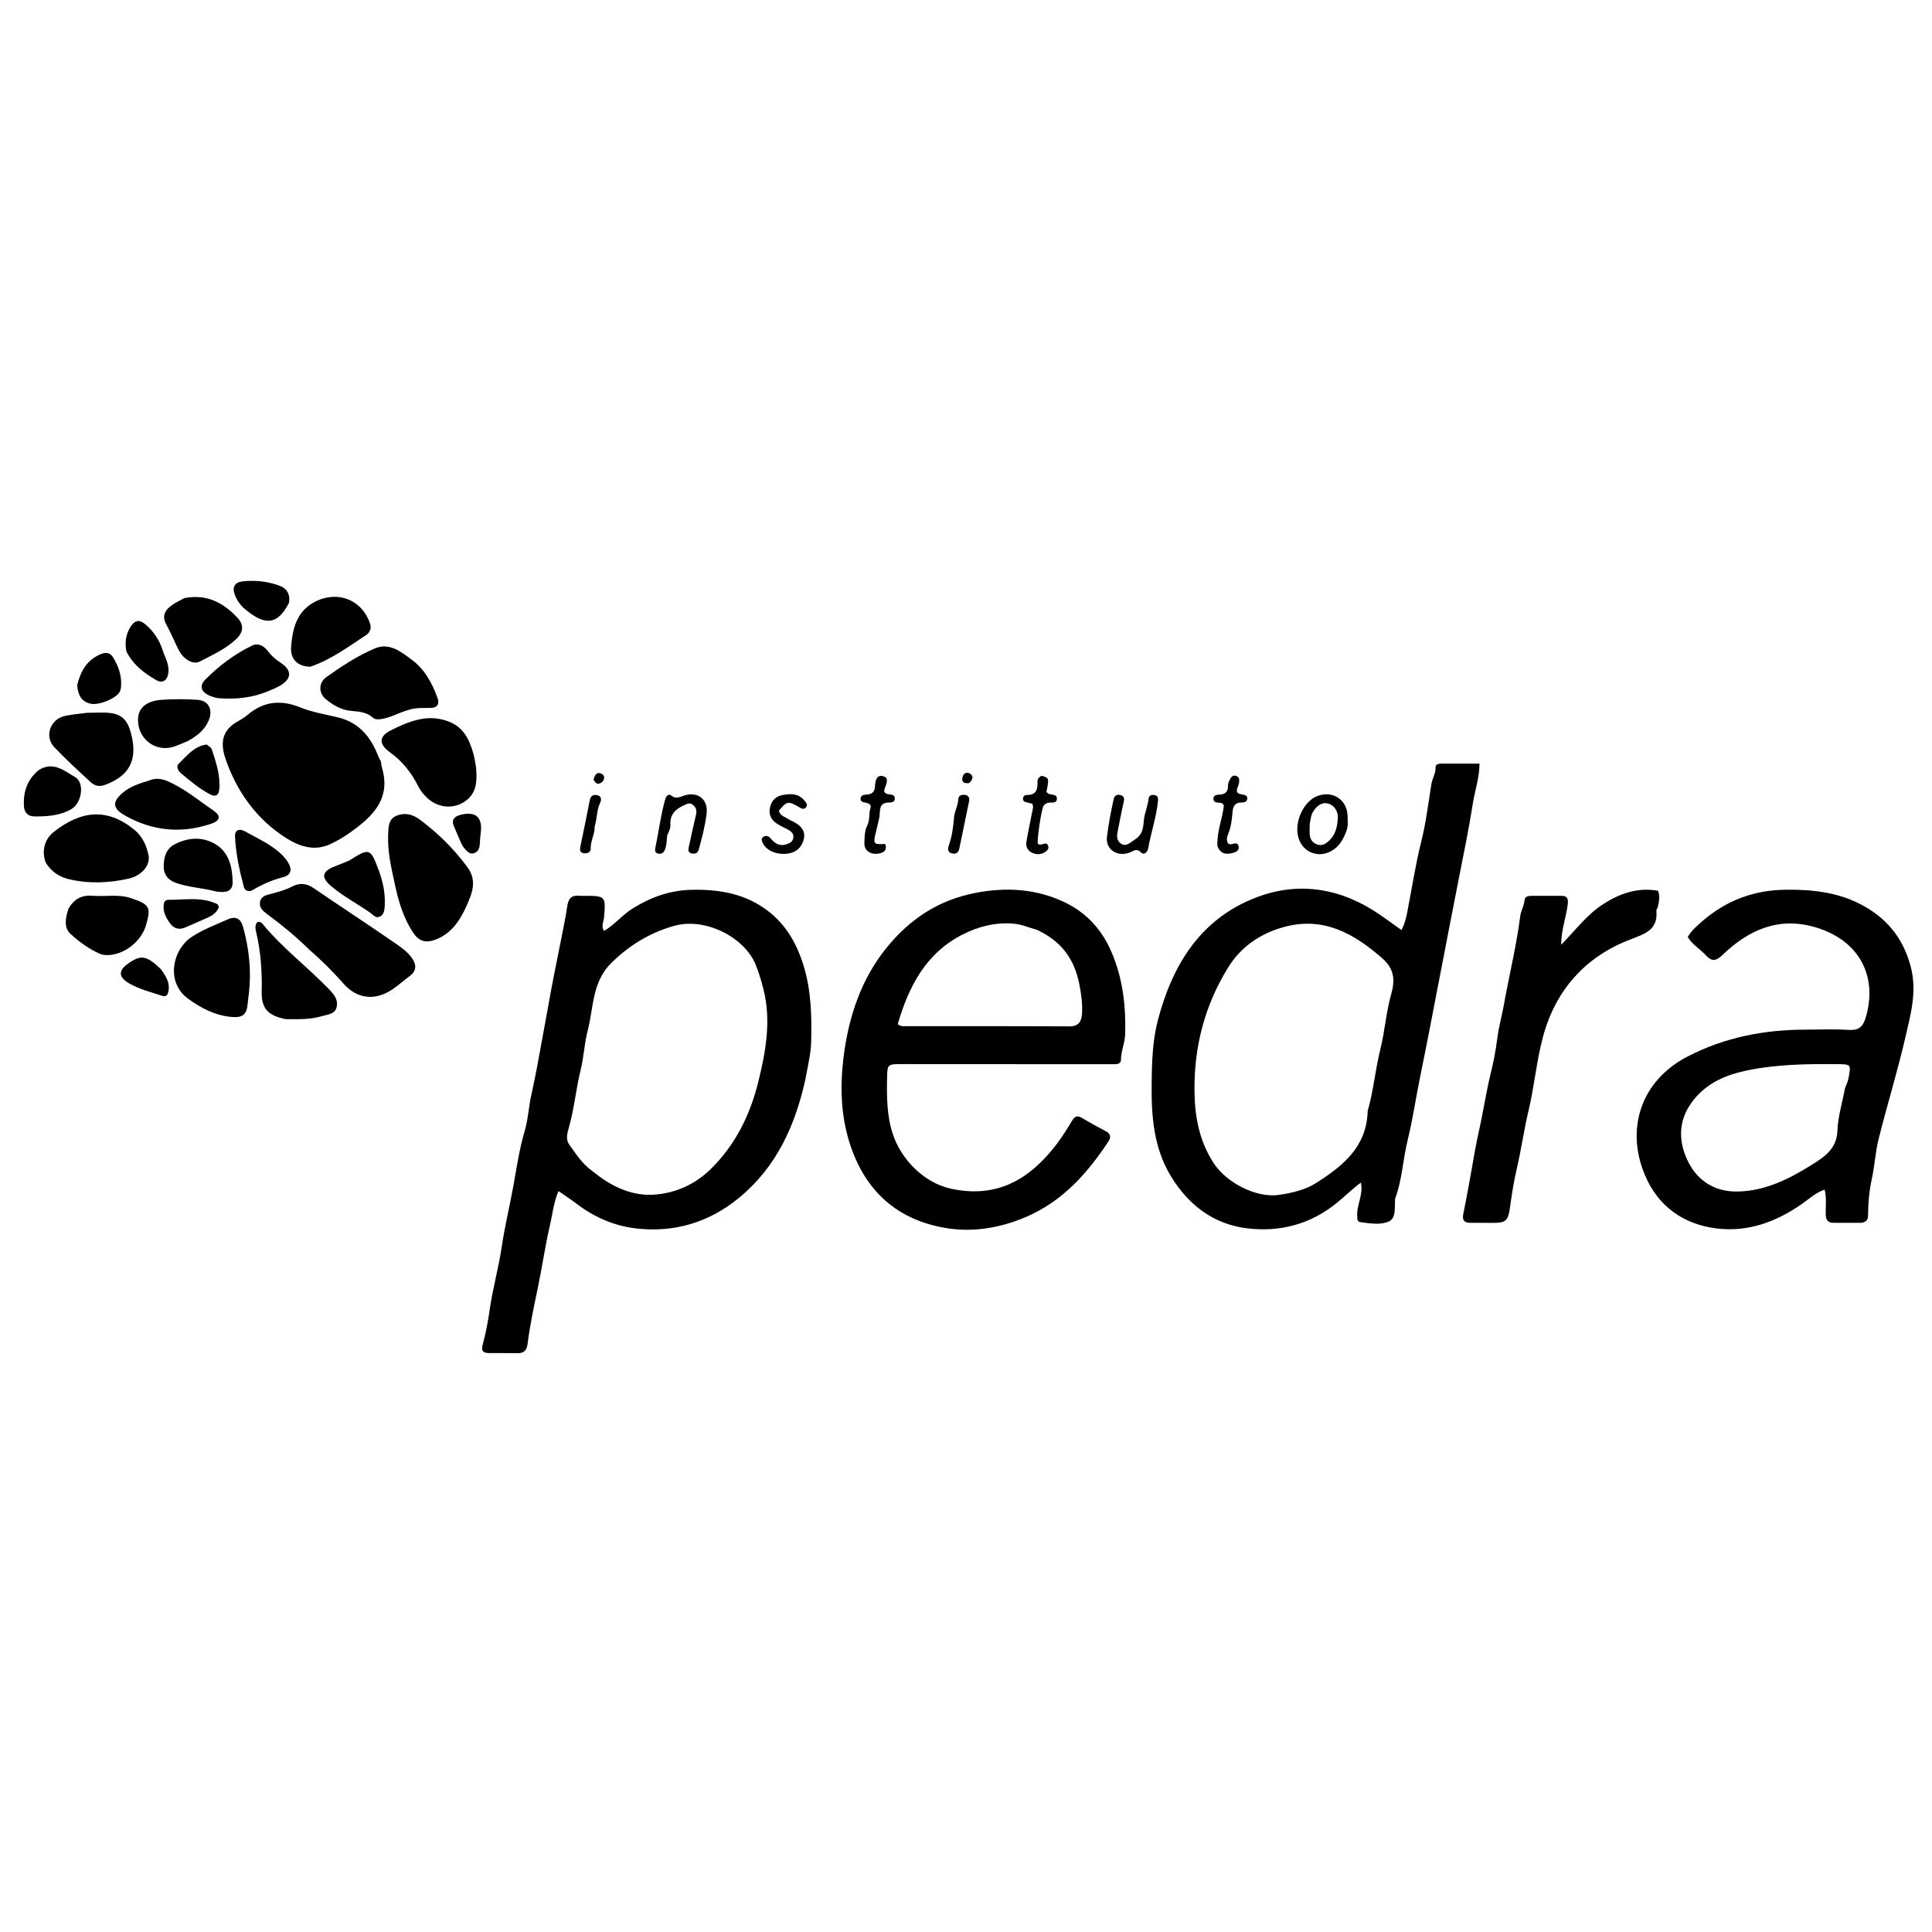 <svg xml:space="preserve" viewBox="0 0 1024 1024" width="100%" y="0px" x="0px" xmlns:xlink="http://www.w3.org/1999/xlink" xmlns="http://www.w3.org/2000/svg" id="Layer_1" version="1.1">
<path d="M426.926,571.861 
	C421.463,596.644 411.603,618.461 391.801,634.783 
	C375.807,647.967 357.418,653.449 337.009,651.078 
	C325.525,649.744 314.978,645.144 305.652,638.057 
	C302.641,635.77 299.464,633.703 296.007,631.286 
	C293.378,637.483 292.844,643.61 291.468,649.498 
	C288.884,660.548 287.325,671.805 284.993,682.922 
	C282.961,692.607 280.885,702.36 279.645,712.214 
	C279.207,715.696 277.769,717.284 274.243,717.208 
	C269.247,717.1 264.246,717.216 259.248,717.152 
	C256.13,717.112 254.87,716.195 255.887,712.495 
	C257.596,706.285 258.725,699.883 259.65,693.497 
	C261.239,682.536 264.314,671.864 265.915,660.935 
	C267.494,650.154 270.097,639.578 272.036,628.878 
	C273.82,619.029 275.257,609.035 278.128,599.32 
	C279.936,593.201 280.202,586.611 281.622,580.283 
	C283.934,569.986 285.761,559.576 287.659,549.19 
	C289.111,541.24 290.554,533.277 292.002,525.337 
	C293.742,515.794 295.81,506.281 297.632,496.733 
	C298.652,491.392 299.847,486.073 300.591,480.693 
	C301.127,476.818 302.446,474.342 306.84,474.777 
	C307.831,474.875 308.838,474.803 309.838,474.804 
	C320.976,474.821 321.137,475.042 320.128,486.425 
	C319.934,488.619 318.474,490.843 320.164,493.417 
	C325.821,490.061 329.893,484.884 335.374,481.47 
	C345.001,475.474 355.176,471.845 366.651,471.612 
	C381.082,471.318 394.64,473.553 406.556,482.457 
	C416.884,490.175 422.65,500.744 426.203,512.774 
	C429.972,525.532 430.226,538.636 429.959,551.798 
	C429.823,558.492 428.135,564.932 426.926,571.861 
M313.86,620.621 
	C314.519,621.124 315.186,621.617 315.836,622.131 
	C324.85,629.256 335.264,633.924 346.555,633.202 
	C357.886,632.477 368.461,627.779 376.822,619.518 
	C389.794,606.703 397.56,591.004 401.901,573.442 
	C405.908,557.233 408.835,540.965 404.649,524.333 
	C403.525,519.866 402.189,515.406 400.45,511.147 
	C394.645,496.926 373.806,485.838 356.826,490.841 
	C343.893,494.652 333.406,501.155 323.979,510.413 
	C313.785,520.424 314.657,534.037 311.47,546.301 
	C309.723,553.021 309.454,560.118 307.803,566.869 
	C305.332,576.972 304.382,587.361 301.577,597.412 
	C300.816,600.14 299.614,603.717 301.686,606.606 
	C305.161,611.454 308.325,616.607 313.86,620.621 
z" stroke="none" opacity="1" fill="#000000"></path>
<path d="M719.39,645.069 
	C718.766,638.82 722.743,633.509 721.299,626.792 
	C716.643,630.223 712.805,634.068 708.678,637.442 
	C694.548,648.991 678.232,653.212 660.655,650.99 
	C643.162,648.778 630.083,638.757 620.846,623.818 
	C611.546,608.776 610.221,592.033 610.394,574.921 
	C610.51,563.434 610.753,551.988 613.678,540.794 
	C621.407,511.221 636.44,486.817 666.077,475.568 
	C688.817,466.936 711.144,470.89 731.369,484.826 
	C735.167,487.443 738.897,490.159 742.8,492.93 
	C744.561,489.706 745.248,486.599 745.896,483.316 
	C748.35,470.87 750.216,458.321 753.307,445.976 
	C755.79,436.056 757.048,425.819 758.641,415.69 
	C759.133,412.562 761.022,409.852 760.902,406.552 
	C760.853,405.193 762.284,404.755 763.502,404.748 
	C770.287,404.713 777.072,404.731 784.16,404.731 
	C784.148,412.237 781.756,418.805 780.697,425.559 
	C778.572,439.103 775.781,452.546 773.133,466.005 
	C769.687,483.526 766.307,501.061 762.928,518.591 
	C759.619,535.756 756.352,552.941 752.84,570.068 
	C750.481,581.573 748.795,593.231 746.017,604.607 
	C743.547,614.72 743.172,625.254 739.524,635.088 
	C739.357,635.54 739.395,636.076 739.377,636.574 
	C739.239,640.53 739.787,645.747 736.149,647.387 
	C731.6,649.437 726.018,648.415 720.894,647.722 
	C719.827,647.577 719.289,646.624 719.39,645.069 
M724.906,588.838 
	C727.976,578.209 728.883,567.145 731.555,556.411 
	C733.983,546.656 734.667,536.446 737.39,526.794 
	C739.595,518.977 738.806,513.277 732.471,507.769 
	C717.447,494.703 701.396,485.628 680.552,491.333 
	C668.021,494.762 657.804,501.693 650.971,512.741 
	C638.548,532.825 632.804,554.739 633.103,578.479 
	C633.275,592.093 635.66,604.629 643.105,616.247 
	C649.982,626.981 666.083,635.138 677.994,633.305 
	C685.015,632.226 692.063,630.642 698.177,626.654 
	C711.795,617.773 724.321,608.059 724.906,588.838 
z" stroke="none" opacity="1" fill="#000000"></path>
<path d="M544,564.035 
	C521.511,564.023 499.523,564.008 477.534,564.002 
	C470.432,564.001 470.299,564.209 470.173,571.247 
	C469.991,581.401 469.997,591.523 473.295,601.31 
	C477.7,614.386 489.449,626.914 504.208,630.074 
	C528.72,635.322 546.002,624.834 560.097,606.362 
	C563.108,602.417 565.71,598.143 568.282,593.888 
	C569.725,591.5 571.144,591.117 573.537,592.562 
	C577.637,595.036 581.843,597.344 586.089,599.562 
	C588.633,600.891 588.977,602.723 587.558,604.88 
	C576.254,622.06 562.938,636.944 543.367,645.198 
	C529.813,650.915 515.59,653.244 501.424,650.9 
	C475.626,646.63 458.571,631.406 450.434,606.18 
	C445.517,590.938 445.211,575.286 447.153,559.935 
	C449.811,538.934 456.394,518.875 470.125,502.055 
	C482.244,487.21 497.226,477.157 516.514,473.352 
	C533.563,469.989 549.824,471.026 565.313,478.745 
	C576.355,484.248 584.183,493.121 589.106,504.569 
	C595.138,518.594 596.809,533.249 596.354,548.342 
	C596.217,552.887 594.155,556.981 594.142,561.572 
	C594.133,564.484 591.046,564.03 588.976,564.036 
	C574.151,564.075 559.325,564.044 544,564.035 
M549.614,492.833 
	C545.482,491.694 541.404,489.905 537.206,489.549 
	C527.767,488.75 518.682,490.995 510.302,495.244 
	C490.699,505.185 481.644,522.855 475.848,542.742 
	C477.342,544.228 478.927,543.883 480.358,543.885 
	C509.188,543.923 538.018,543.843 566.848,543.999 
	C571.885,544.026 573.286,541.121 573.508,537.184 
	C573.805,531.904 573.097,526.759 572.036,521.463 
	C569.377,508.204 562.476,498.802 549.614,492.833 
z" stroke="none" opacity="1" fill="#000000"></path>
<path d="M902.26,488.226 
	C915.102,477.179 929.579,471.807 946.259,471.576 
	C959.887,471.387 973.167,472.771 985.391,478.9 
	C999.337,485.892 1008.604,496.63 1012.733,512.382 
	C1016.153,525.431 1012.76,537.401 1009.969,549.482 
	C1005.771,567.653 1000.273,585.518 995.723,603.613 
	C993.994,610.484 993.658,617.695 992.138,624.63 
	C990.706,631.167 990.148,637.709 990.114,644.356 
	C990.101,647.073 988.316,648.118 985.811,648.125 
	C981.146,648.138 976.481,648.108 971.817,648.11 
	C968.888,648.111 967.754,646.635 967.672,643.748 
	C967.551,639.499 968.264,635.185 967.082,630.496 
	C962.302,632.169 958.906,635.403 955.181,638.016 
	C941.543,647.587 926.558,653.146 909.836,651.102 
	C892.238,648.95 878.893,639.349 871.957,623.089 
	C861.446,598.452 869.555,572.763 894.691,559.844 
	C914.358,549.736 935.185,545.757 957.019,545.736 
	C964.516,545.729 972.038,545.37 979.503,545.869 
	C984.852,546.226 987.307,544.626 988.883,539.285 
	C995.463,516.99 985.039,498.187 962.181,491.462 
	C942.635,485.712 926.684,492.903 912.886,506.219 
	C909.302,509.678 907.094,509.554 903.953,506.146 
	C900.948,502.885 896.906,500.611 894.539,496.636 
	C896.445,493.226 899.307,490.922 902.26,488.226 
M977.87,576.875 
	C978.532,575.015 979.429,573.29 979.789,571.261 
	C981.061,564.076 981.148,564.095 973.804,564.024 
	C957.699,563.867 941.602,564.09 925.765,567.401 
	C915.22,569.606 905.538,573.563 898.284,582.19 
	C890.415,591.547 889.077,602.02 893.473,612.908 
	C898.33,624.936 907.866,631.746 920.908,631.536 
	C935.211,631.305 947.793,625.171 959.754,617.691 
	C966.856,613.249 973.54,609.13 973.889,599.106 
	C974.138,591.937 976.38,584.838 977.87,576.875 
z" stroke="none" opacity="1" fill="#000000"></path>
<path d="M797.728,528.96 
	C800.547,514.234 803.921,500.049 805.753,485.572 
	C806.122,482.658 807.846,480.086 808.052,477.014 
	C808.185,475.044 810.286,474.814 812.01,474.808 
	C817.175,474.791 822.34,474.807 827.505,474.814 
	C830.538,474.818 831.305,476.028 830.938,479.218 
	C830.152,486.055 827.488,492.594 827.447,500.76 
	C835.206,492.813 841.264,484.619 849.841,479.13 
	C858.626,473.509 867.97,470.213 878.808,472.122 
	C879.818,475.024 879.422,477.919 878.639,480.805 
	C878.465,481.443 877.876,482.062 877.926,482.652 
	C878.759,492.598 872.505,494.749 864.379,497.826 
	C840.255,506.961 824.392,524.782 817.74,549.798 
	C814.345,562.564 813.215,575.92 810.131,588.787 
	C807.672,599.047 806.287,609.489 803.856,619.751 
	C802.306,626.296 801.304,633.063 800.354,639.764 
	C799.325,647.022 798.432,648.158 790.967,648.163 
	C787.135,648.166 783.302,648.053 779.472,648.112 
	C776.238,648.161 774.882,646.904 775.556,643.547 
	C776.965,636.542 778.308,629.522 779.537,622.484 
	C780.904,614.657 782.209,606.774 783.945,599.068 
	C786.185,589.124 787.642,579.035 790.061,569.133 
	C791.543,563.067 792.77,556.902 793.549,550.711 
	C794.458,543.493 796.559,536.543 797.728,528.96 
z" stroke="none" opacity="1" fill="#000000"></path>
<path d="M201.895,403.617 
	C202.141,404.818 202.088,405.687 202.329,406.466 
	C207.593,423.467 197.315,432.945 185.286,441.474 
	C182.191,443.668 178.854,445.597 175.434,447.242 
	C165.073,452.227 155.901,447.329 148.149,441.809 
	C134.476,432.073 125.086,418.235 119.637,402.512 
	C116.49,393.43 117.737,386.757 126.598,382.011 
	C128.345,381.075 130.004,379.908 131.534,378.642 
	C140.109,371.544 149.188,370.824 159.467,375.047 
	C165.819,377.656 172.84,378.637 179.562,380.343 
	C190.399,383.094 196.538,390.664 200.395,400.599 
	C200.75,401.515 201.282,402.363 201.895,403.617 
z" stroke="none" opacity="1" fill="#000000"></path>
<path d="M163.787,503.204 
	C156.773,496.294 149.436,490.313 141.821,484.673 
	C139.45,482.917 137.123,481.064 137.877,477.797 
	C138.588,474.716 141.522,474.338 144.109,473.642 
	C147.782,472.653 151.452,471.639 154.864,469.865 
	C158.732,467.855 162.349,468.086 166.078,470.628 
	C180.349,480.352 194.804,489.808 209.012,499.622 
	C212.376,501.945 215.91,504.318 218.333,507.796 
	C220.765,511.288 220.916,514.525 217.137,517.327 
	C214.064,519.605 211.214,522.197 208.057,524.344 
	C198.917,530.559 189.303,529.574 182.065,521.346 
	C176.447,514.96 170.464,509.001 163.787,503.204 
z" stroke="none" opacity="1" fill="#000000"></path>
<path d="M247.653,459.499 
	C253.159,466.867 250.131,473.816 247.125,480.475 
	C243.731,487.994 239.195,494.758 230.988,497.967 
	C225.802,499.996 222.024,498.983 218.951,494.308 
	C214.064,486.873 211.428,478.587 209.553,469.899 
	C207.597,460.841 205.343,451.908 205.722,442.521 
	C205.882,438.573 205.779,434.362 209.799,432.519 
	C214.108,430.544 218.499,431.413 222.459,434.367 
	C231.973,441.465 240.361,449.664 247.653,459.499 
z" stroke="none" opacity="1" fill="#000000"></path>
<path d="M119.755,487.709 
	C124.439,485.323 127.45,486.38 128.803,491.224 
	C132.038,502.813 133.303,514.58 131.915,526.578 
	C131.724,528.229 131.442,529.873 131.322,531.529 
	C130.861,537.865 128.623,539.604 122.302,538.96 
	C113.735,538.086 106.46,534.281 99.681,529.331 
	C87.664,520.555 91.458,503.306 101.56,496.602 
	C107.153,492.891 113.349,490.537 119.755,487.709 
z" stroke="none" opacity="1" fill="#000000"></path>
<path d="M216.423,376.318 
	C211.556,377.673 207.506,380.104 202.886,380.975 
	C200.997,381.33 198.977,381.585 197.609,380.367 
	C194.227,377.356 190.276,377.157 186.069,376.784 
	C181.016,376.337 176.545,373.764 172.665,370.569 
	C168.814,367.399 168.759,361.854 172.974,358.868 
	C181.094,353.115 189.461,347.574 198.654,343.687 
	C206.409,340.409 212.525,345.46 218.127,349.579 
	C224.965,354.608 229.063,361.998 231.896,369.958 
	C233.042,373.177 231.841,375.131 228.204,375.22 
	C224.392,375.314 220.532,374.911 216.423,376.318 
z" stroke="none" opacity="1" fill="#000000"></path>
<path d="M252.335,406.786 
	C252.791,413.097 252.936,418.971 248.108,423.421 
	C242.021,429.03 232.778,428.782 226.622,423.092 
	C224.642,421.263 222.938,419.267 221.737,416.863 
	C218.127,409.635 213.347,403.517 206.658,398.719 
	C200.643,394.406 200.773,390.259 207.268,387.032 
	C216.877,382.257 226.791,378.085 238.005,382.507 
	C245.929,385.632 248.852,392.204 250.928,399.544 
	C251.557,401.77 251.854,404.09 252.335,406.786 
z" stroke="none" opacity="1" fill="#000000"></path>
<path d="M24.312,457.324 
	C21.997,451.626 23.319,445.002 28.48,440.949 
	C42.825,429.681 56.513,427.935 71.055,439.668 
	C75.453,443.218 77.612,448 78.718,453.274 
	C79.793,458.398 75.326,464.103 68.115,465.715 
	C57.674,468.049 46.994,468.482 36.495,465.981 
	C31.615,464.818 27.304,462.154 24.312,457.324 
z" stroke="none" opacity="1" fill="#000000"></path>
<path d="M46.184,377.798 
	C49.324,377.749 51.987,377.674 54.649,377.687 
	C63.992,377.732 67.58,380.658 69.76,389.948 
	C72.875,403.224 68.268,411.411 55.58,416.019 
	C52.322,417.202 49.964,416.342 47.857,414.388 
	C41.392,408.397 34.875,402.434 28.798,396.061 
	C23.374,390.373 26.587,381.173 34.384,379.47 
	C38.101,378.657 41.929,378.349 46.184,377.798 
z" stroke="none" opacity="1" fill="#000000"></path>
<path d="M151.436,540.176 
	C141.938,538.285 138.505,534.433 138.708,525.543 
	C138.948,515.036 138.233,504.668 135.864,494.407 
	C135.444,492.589 134.882,490.476 136.366,488.778 
	C137.829,488.28 138.595,488.995 139.405,489.975 
	C149.93,502.705 163.18,512.669 174.588,524.517 
	C177.37,527.406 179.432,530.281 178.324,534.114 
	C177.31,537.622 173.742,537.637 170.675,538.567 
	C164.452,540.454 158.19,540.198 151.436,540.176 
z" stroke="none" opacity="1" fill="#000000"></path>
<path d="M36.275,481.685 
	C39.194,476.499 43.326,474.294 48.878,474.768 
	C55.795,475.358 62.818,473.748 69.668,476.107 
	C79.326,479.434 80.17,480.836 77.36,490.454 
	C74.909,498.846 66.209,505.809 57.502,506.214 
	C56.041,506.282 54.427,506.154 53.106,505.592 
	C47.276,503.114 42.162,499.333 37.548,495.17 
	C33.656,491.66 34.686,486.645 36.275,481.685 
z" stroke="none" opacity="1" fill="#000000"></path>
<path d="M164.469,353.39 
	C157.949,353.283 153.77,349.527 154.293,342.887 
	C155.011,333.753 156.893,324.783 165.94,319.493 
	C177.29,312.857 191.449,316.726 196.149,330.54 
	C197.115,333.377 195.684,335.535 194.033,336.61 
	C184.63,342.732 175.608,349.58 164.469,353.39 
z" stroke="none" opacity="1" fill="#000000"></path>
<path d="M97.761,317.005 
	C109.483,314.717 118.245,319.378 125.728,327.273 
	C129.358,331.103 129.118,334.959 125.328,338.59 
	C119.707,343.972 112.651,347.081 105.913,350.623 
	C102.364,352.488 97.302,349.538 94.735,344.55 
	C92.457,340.122 90.63,335.452 88.205,331.112 
	C85.531,326.328 87.545,323.24 91.326,320.622 
	C93.23,319.304 95.332,318.272 97.761,317.005 
z" stroke="none" opacity="1" fill="#000000"></path>
<path d="M79.008,413.717 
	C83.894,411.602 87.919,413.489 91.749,415.416 
	C99.473,419.303 106.138,424.863 113.254,429.7 
	C117.277,432.434 116.712,434.978 111.99,436.579 
	C96.075,441.977 80.713,440.463 66.139,432.18 
	C59.523,428.42 59.4,424.928 65.189,420.07 
	C69.103,416.785 73.825,415.24 79.008,413.717 
z" stroke="none" opacity="1" fill="#000000"></path>
<path d="M142.104,366.35 
	C133.596,369.931 125.056,370.675 116.36,370.105 
	C114.579,369.989 112.758,369.411 111.098,368.709 
	C106.603,366.806 105.455,363.604 108.817,360.192 
	C116.063,352.84 124.353,346.667 133.665,342.141 
	C136.816,340.609 139.925,342.341 141.967,345.077 
	C143.89,347.652 146.162,349.591 148.875,351.364 
	C154.92,355.316 154.599,359.919 148.329,363.489 
	C146.46,364.553 144.441,365.355 142.104,366.35 
z" stroke="none" opacity="1" fill="#000000"></path>
<path d="M114.56,472.514 
	C107.131,470.531 99.742,470.368 92.859,467.788 
	C88.73,466.241 86.708,463.256 86.764,459.043 
	C86.826,454.398 88.021,449.9 92.451,447.561 
	C99.846,443.659 107.879,443.325 114.79,447.814 
	C121.49,452.166 123.224,459.959 123.296,467.568 
	C123.347,472.895 119.17,473.229 114.56,472.514 
z" stroke="none" opacity="1" fill="#000000"></path>
<path d="M99.564,392.775 
	C97.089,393.819 94.956,394.725 92.786,395.527 
	C82.404,399.365 72.098,391.173 73.248,380.015 
	C73.763,375.015 77.891,371.525 85.358,370.944 
	C91.8,370.443 98.333,370.511 104.787,370.928 
	C110.633,371.305 112.996,376.259 110.604,381.898 
	C108.471,386.925 104.464,390.031 99.564,392.775 
z" stroke="none" opacity="1" fill="#000000"></path>
<path d="M185.043,456.136 
	C195.904,449.238 196.36,449.562 200.689,461.172 
	C202.989,467.338 204.281,473.496 203.912,480.025 
	C203.789,482.2 203.642,484.512 201.518,485.726 
	C199.239,487.03 197.884,484.924 196.333,483.84 
	C189.551,479.098 182.183,475.232 175.783,469.911 
	C170.074,465.166 170.493,461.916 177.32,459.239 
	C179.786,458.272 182.252,457.303 185.043,456.136 
z" stroke="none" opacity="1" fill="#000000"></path>
<path d="M20.458,408.204 
	C28.296,403.246 34.254,408.68 39.804,411.884 
	C45.093,414.938 43.295,425.702 37.849,428.824 
	C31.723,432.335 24.987,432.789 18.196,432.719 
	C14.698,432.682 12.814,430.592 12.657,427 
	C12.336,419.657 14.375,413.288 20.458,408.204 
z" stroke="none" opacity="1" fill="#000000"></path>
<path d="M141.723,447.157 
	C146.061,449.999 149.978,452.784 152.592,456.979 
	C155.019,460.874 154.335,463.816 149.927,464.954 
	C144.246,466.42 139.051,468.675 134.076,471.679 
	C132.004,472.93 129.85,472.343 129.236,470.027 
	C126.911,461.263 124.963,452.385 124.557,443.304 
	C124.407,439.951 126.729,439.016 129.669,440.548 
	C133.626,442.609 137.507,444.815 141.723,447.157 
z" stroke="none" opacity="1" fill="#000000"></path>
<path d="M40.904,363.114 
	C42.76,355.688 46.031,349.874 53.162,346.804 
	C56.178,345.506 58.418,345.868 60.025,348.542 
	C62.974,353.45 64.76,358.731 64.085,364.587 
	C64.01,365.237 63.831,365.904 63.557,366.498 
	C61.999,369.881 52.885,373.929 48.15,372.992 
	C43.149,372.001 41.263,368.248 40.904,363.114 
z" stroke="none" opacity="1" fill="#000000"></path>
<path d="M153.17,319.52 
	C147.218,331.058 140.687,331.931 129.953,322.936 
	C127.33,320.738 125.426,318.054 124.309,314.849 
	C123.007,311.116 124.523,308.587 128.512,308.147 
	C135.217,307.408 141.86,308.11 148.167,310.433 
	C151.917,311.813 153.951,314.821 153.17,319.52 
z" stroke="none" opacity="1" fill="#000000"></path>
<path d="M66.969,345.226 
	C66.111,340.405 66.695,336.199 69.105,332.358 
	C71.481,328.572 73.862,328.165 77.274,331.099 
	C81.516,334.749 84.536,339.352 86.216,344.63 
	C87.451,348.51 89.784,352.155 89.245,356.521 
	C88.731,360.678 86.16,362.422 82.81,360.478 
	C76.43,356.777 70.585,352.426 66.969,345.226 
z" stroke="none" opacity="1" fill="#000000"></path>
<path d="M713.445,440.89 
	C711.754,445.438 709.502,448.968 705.421,451.171 
	C697.953,455.204 689.397,451.098 687.865,442.655 
	C686.37,434.42 691.348,424.504 698.283,421.899 
	C706.466,418.826 714.096,423.91 714.251,432.627 
	C714.298,435.265 714.692,437.964 713.445,440.89 
M694.172,436.809 
	C694.156,438.14 694.157,439.472 694.121,440.802 
	C694.037,443.898 694.983,446.474 698.101,447.583 
	C701.09,448.646 703.253,446.824 705.121,444.895 
	C708.186,441.728 708.865,437.326 709.089,433.404 
	C709.279,430.074 707.047,426.274 703.124,425.745 
	C699.804,425.298 697.28,427.872 695.697,430.707 
	C694.836,432.248 694.689,434.188 694.172,436.809 
z" stroke="none" opacity="1" fill="#000000"></path>
<path d="M109.524,394.591 
	C110.684,395.527 111.936,396.195 112.253,397.168 
	C114.501,404.064 116.914,410.977 116.209,418.407 
	C115.93,421.347 114.372,422.618 111.418,421.064 
	C105.652,418.03 100.691,413.867 95.755,409.701 
	C94.322,408.492 93.303,406.079 94.679,404.791 
	C99.019,400.725 102.695,395.558 109.524,394.591 
z" stroke="none" opacity="1" fill="#000000"></path>
<path d="M353.648,442.687 
	C353.276,445.562 353.371,448.06 352.382,450.445 
	C351.68,452.136 350.542,452.775 348.879,452.44 
	C347.152,452.093 347.038,450.799 347.346,449.343 
	C349.16,440.761 350.205,432.025 352.603,423.557 
	C353.124,421.714 354.435,420.572 355.753,421.634 
	C358.466,423.822 360.641,422.202 363.106,421.51 
	C370.234,419.508 375.442,423.948 374.511,431.328 
	C373.708,437.7 372.131,443.92 370.4,450.108 
	C369.792,452.28 368.543,452.675 366.718,452.346 
	C364.664,451.976 364.706,450.549 365.077,448.914 
	C366.319,443.437 367.406,437.922 368.764,432.475 
	C369.34,430.165 369.363,428.336 367.359,426.67 
	C365.518,425.14 364.181,426.102 362.427,426.874 
	C357.879,428.875 355.015,431.831 355.332,437.098 
	C355.448,439.026 354.56,440.635 353.648,442.687 
z" stroke="none" opacity="1" fill="#000000"></path>
<path d="M602.39,444.315 
	C606.773,441.087 605.728,436.222 606.676,432.19 
	C607.354,429.309 608.422,426.485 608.742,423.503 
	C608.953,421.55 610.314,421.095 611.994,421.407 
	C613.662,421.716 613.903,422.888 613.76,424.412 
	C612.956,432.983 610.08,441.123 608.589,449.551 
	C608.22,451.636 606.345,453.428 604.785,451.829 
	C602.567,449.553 601.277,450.797 599.29,451.645 
	C592.227,454.66 585.89,450.175 586.701,443.592 
	C587.53,436.864 588.798,430.244 590.241,423.641 
	C590.688,421.59 592.051,420.877 593.946,421.437 
	C595.995,422.042 596.013,423.421 595.539,425.372 
	C594.329,430.346 593.478,435.406 592.442,440.424 
	C591.914,442.982 591.677,445.523 594.178,447.172 
	C596.655,448.806 598.549,446.932 600.48,445.706 
	C601.039,445.35 601.552,444.923 602.39,444.315 
z" stroke="none" opacity="1" fill="#000000"></path>
<path d="M85.37,513.764 
	C87.846,517.352 90.06,520.622 89.347,524.975 
	C88.998,527.102 88.307,528.573 85.846,527.767 
	C80.063,525.875 74.136,524.38 68.757,521.381 
	C62.764,518.04 62.485,514.501 67.994,510.643 
	C74.765,505.9 77.66,506.378 85.37,513.764 
z" stroke="none" opacity="1" fill="#000000"></path>
<path d="M116.014,480.831 
	C114.501,484.51 111.473,485.822 108.374,487.11 
	C104.858,488.572 101.432,490.25 97.905,491.681 
	C94.943,492.883 92.176,492.158 90.318,489.651 
	C87.93,486.427 85.961,482.894 86.965,478.593 
	C87.214,477.528 88.191,476.894 89.216,476.909 
	C97.934,477.037 106.845,475.112 115.193,479.236 
	C115.568,479.421 115.732,480.033 116.014,480.831 
z" stroke="none" opacity="1" fill="#000000"></path>
<path d="M418.495,434.559 
	C424.474,437.081 426.986,440.248 426.078,444.508 
	C425.177,448.733 422.376,451.587 418.095,452.334 
	C411.964,453.404 406.17,450.912 404.311,446.829 
	C403.821,445.75 403.227,444.588 404.438,443.685 
	C405.901,442.593 407.38,443.085 408.417,444.335 
	C410.591,446.958 413.081,448.647 416.616,447.562 
	C418.374,447.023 420.122,446.222 420.473,444.1 
	C420.832,441.928 419.413,440.713 417.765,439.777 
	C415.891,438.713 413.872,437.89 412.061,436.735 
	C409.038,434.804 407.322,432.132 408.026,428.342 
	C408.743,424.472 411.069,422.066 414.867,421.362 
	C419.048,420.588 423.186,420.484 426.3,424.241 
	C427.28,425.423 428.46,426.638 427.019,428.099 
	C425.854,429.28 424.661,428.454 423.449,427.742 
	C417.832,424.444 416.929,424.637 412.805,429.71 
	C413.447,432.541 416.307,432.938 418.495,434.559 
z" stroke="none" opacity="1" fill="#000000"></path>
<path d="M552.139,411.171 
	C556.089,412.349 556.089,412.349 554.629,419.752 
	C554.935,420.029 555.242,420.438 555.651,420.652 
	C557.264,421.498 560.342,420.65 560.158,423.507 
	C559.995,426.026 557.33,425.147 555.664,425.478 
	C554.627,425.684 553.797,426.143 553.174,426.982 
	C552.028,428.525 549.55,444.839 550.08,447.225 
	C551.679,448.525 553.273,446.567 554.884,447.241 
	C556.375,448.955 555.652,450.341 554.143,451.439 
	C551.915,453.063 549.39,453.059 547.014,451.973 
	C544.64,450.889 543.601,448.666 544.02,446.178 
	C544.982,440.472 546.19,434.806 547.333,429.13 
	C547.533,428.136 547.802,427.18 547.03,425.969 
	C546.317,425.792 545.382,425.53 544.434,425.332 
	C543.231,425.08 542.088,424.747 542.199,423.2 
	C542.285,422.006 543.255,421.337 544.229,421.353 
	C549.006,421.428 550.082,418.637 549.874,414.575 
	C549.805,413.212 550.378,411.959 552.139,411.171 
z" stroke="none" opacity="1" fill="#000000"></path>
<path d="M466.149,432.815 
	C465.468,435.82 464.915,438.42 464.266,440.996 
	C462.668,447.34 462.913,447.686 469.195,447.305 
	C470.372,450.908 468.189,452.077 465.29,452.473 
	C461.19,453.032 457.933,450.616 458.137,446.82 
	C458.304,443.715 458.169,440.417 459.654,437.542 
	C461.177,434.592 460.399,431.305 461.38,428.269 
	C462.003,426.342 460.326,425.746 458.755,425.426 
	C457.434,425.156 455.91,424.973 456.149,423.119 
	C456.367,421.419 457.939,421.218 459.22,421.151 
	C462.235,420.991 463.676,419.726 463.792,416.528 
	C463.889,413.862 464.657,410.346 468.191,411.42 
	C471.44,412.407 469.728,415.522 468.934,417.845 
	C468.73,418.443 468.671,419.09 468.609,419.399 
	C469.147,420.66 469.991,420.764 470.807,420.934 
	C472.22,421.228 474.183,421.031 474.251,423.046 
	C474.333,425.453 472.229,425.29 470.611,425.392 
	C465.846,425.693 466.543,429.349 466.149,432.815 
z" stroke="none" opacity="1" fill="#000000"></path>
<path d="M645.255,448.476 
	C644.874,440.7 647.97,433.867 648.682,426.895 
	C648.162,425.77 647.402,425.575 646.539,425.475 
	C645.102,425.307 643.21,425.527 643.144,423.434 
	C643.079,421.378 644.936,421.228 646.38,421.169 
	C649.465,421.045 650.901,419.602 650.874,416.502 
	C650.866,415.547 651.167,414.514 651.592,413.646 
	C652.329,412.143 653.253,410.487 655.338,411.314 
	C657.067,411.999 656.92,413.628 656.666,415.169 
	C656.403,416.766 655.126,418.177 655.741,419.879 
	C656.422,420.895 657.472,420.864 658.43,421.078 
	C659.719,421.366 661.29,421.533 661.075,423.369 
	C660.882,425.016 659.475,425.371 658.075,425.357 
	C654.322,425.319 653.52,427.508 653.224,430.804 
	C652.888,434.56 652.491,438.386 650.97,441.948 
	C650.234,443.669 649.909,445.43 650.923,447.049 
	C652.603,448.329 654.237,446.312 655.887,447.28 
	C657.47,449.586 656.17,451.231 654.143,451.849 
	C650.699,452.899 647.137,453.263 645.255,448.476 
z" stroke="none" opacity="1" fill="#000000"></path>
<path d="M244.274,446.548 
	C242.948,443.486 241.806,440.753 240.618,438.04 
	C239.031,434.417 240.995,432.658 244.103,431.871 
	C252.205,429.819 255.895,433.237 254.794,441.552 
	C254.578,443.187 254.414,444.837 254.362,446.485 
	C254.285,448.928 253.868,451.292 251.299,452.184 
	C248.784,453.057 247.373,450.987 245.952,449.412 
	C245.306,448.697 244.934,447.736 244.274,446.548 
z" stroke="none" opacity="1" fill="#000000"></path>
<path d="M505.787,432.219 
	C506.385,429.052 507.82,426.581 507.9,423.655 
	C507.955,421.63 509.727,421.039 511.576,421.335 
	C513.467,421.639 513.968,423.041 513.635,424.684 
	C511.934,433.067 510.138,441.43 508.443,449.814 
	C507.962,452.191 506.399,452.827 504.421,452.289 
	C501.857,451.592 502.468,449.23 503.011,447.724 
	C504.776,442.824 505.229,437.742 505.787,432.219 
z" stroke="none" opacity="1" fill="#000000"></path>
<path d="M315.197,438.079 
	C315.202,442.366 312.967,445.774 313.076,449.696 
	C313.132,451.71 311.418,452.462 309.537,452.246 
	C307.115,451.968 307.301,450.215 307.652,448.495 
	C309.293,440.438 311.03,432.4 312.561,424.322 
	C312.995,422.034 314.093,421.08 316.266,421.395 
	C319.059,421.8 318.762,424.162 318.047,425.621 
	C316.165,429.464 316.537,433.738 315.197,438.079 
z" stroke="none" opacity="1" fill="#000000"></path>
<path d="M314.617,413.166 
	C315.238,410.637 316.365,408.949 318.816,410.094 
	C320.766,411.005 320.448,413.093 319.301,414.258 
	C317.767,415.815 315.82,416.02 314.617,413.166 
z" stroke="none" opacity="1" fill="#000000"></path>
<path d="M513.626,415.061 
	C510.57,415.403 509.486,414.201 510.23,411.636 
	C510.83,409.567 512.728,409.102 514.148,410.039 
	C516.209,411.4 515.604,413.336 513.626,415.061 
z" stroke="none" opacity="1" fill="#000000"></path>
</svg>